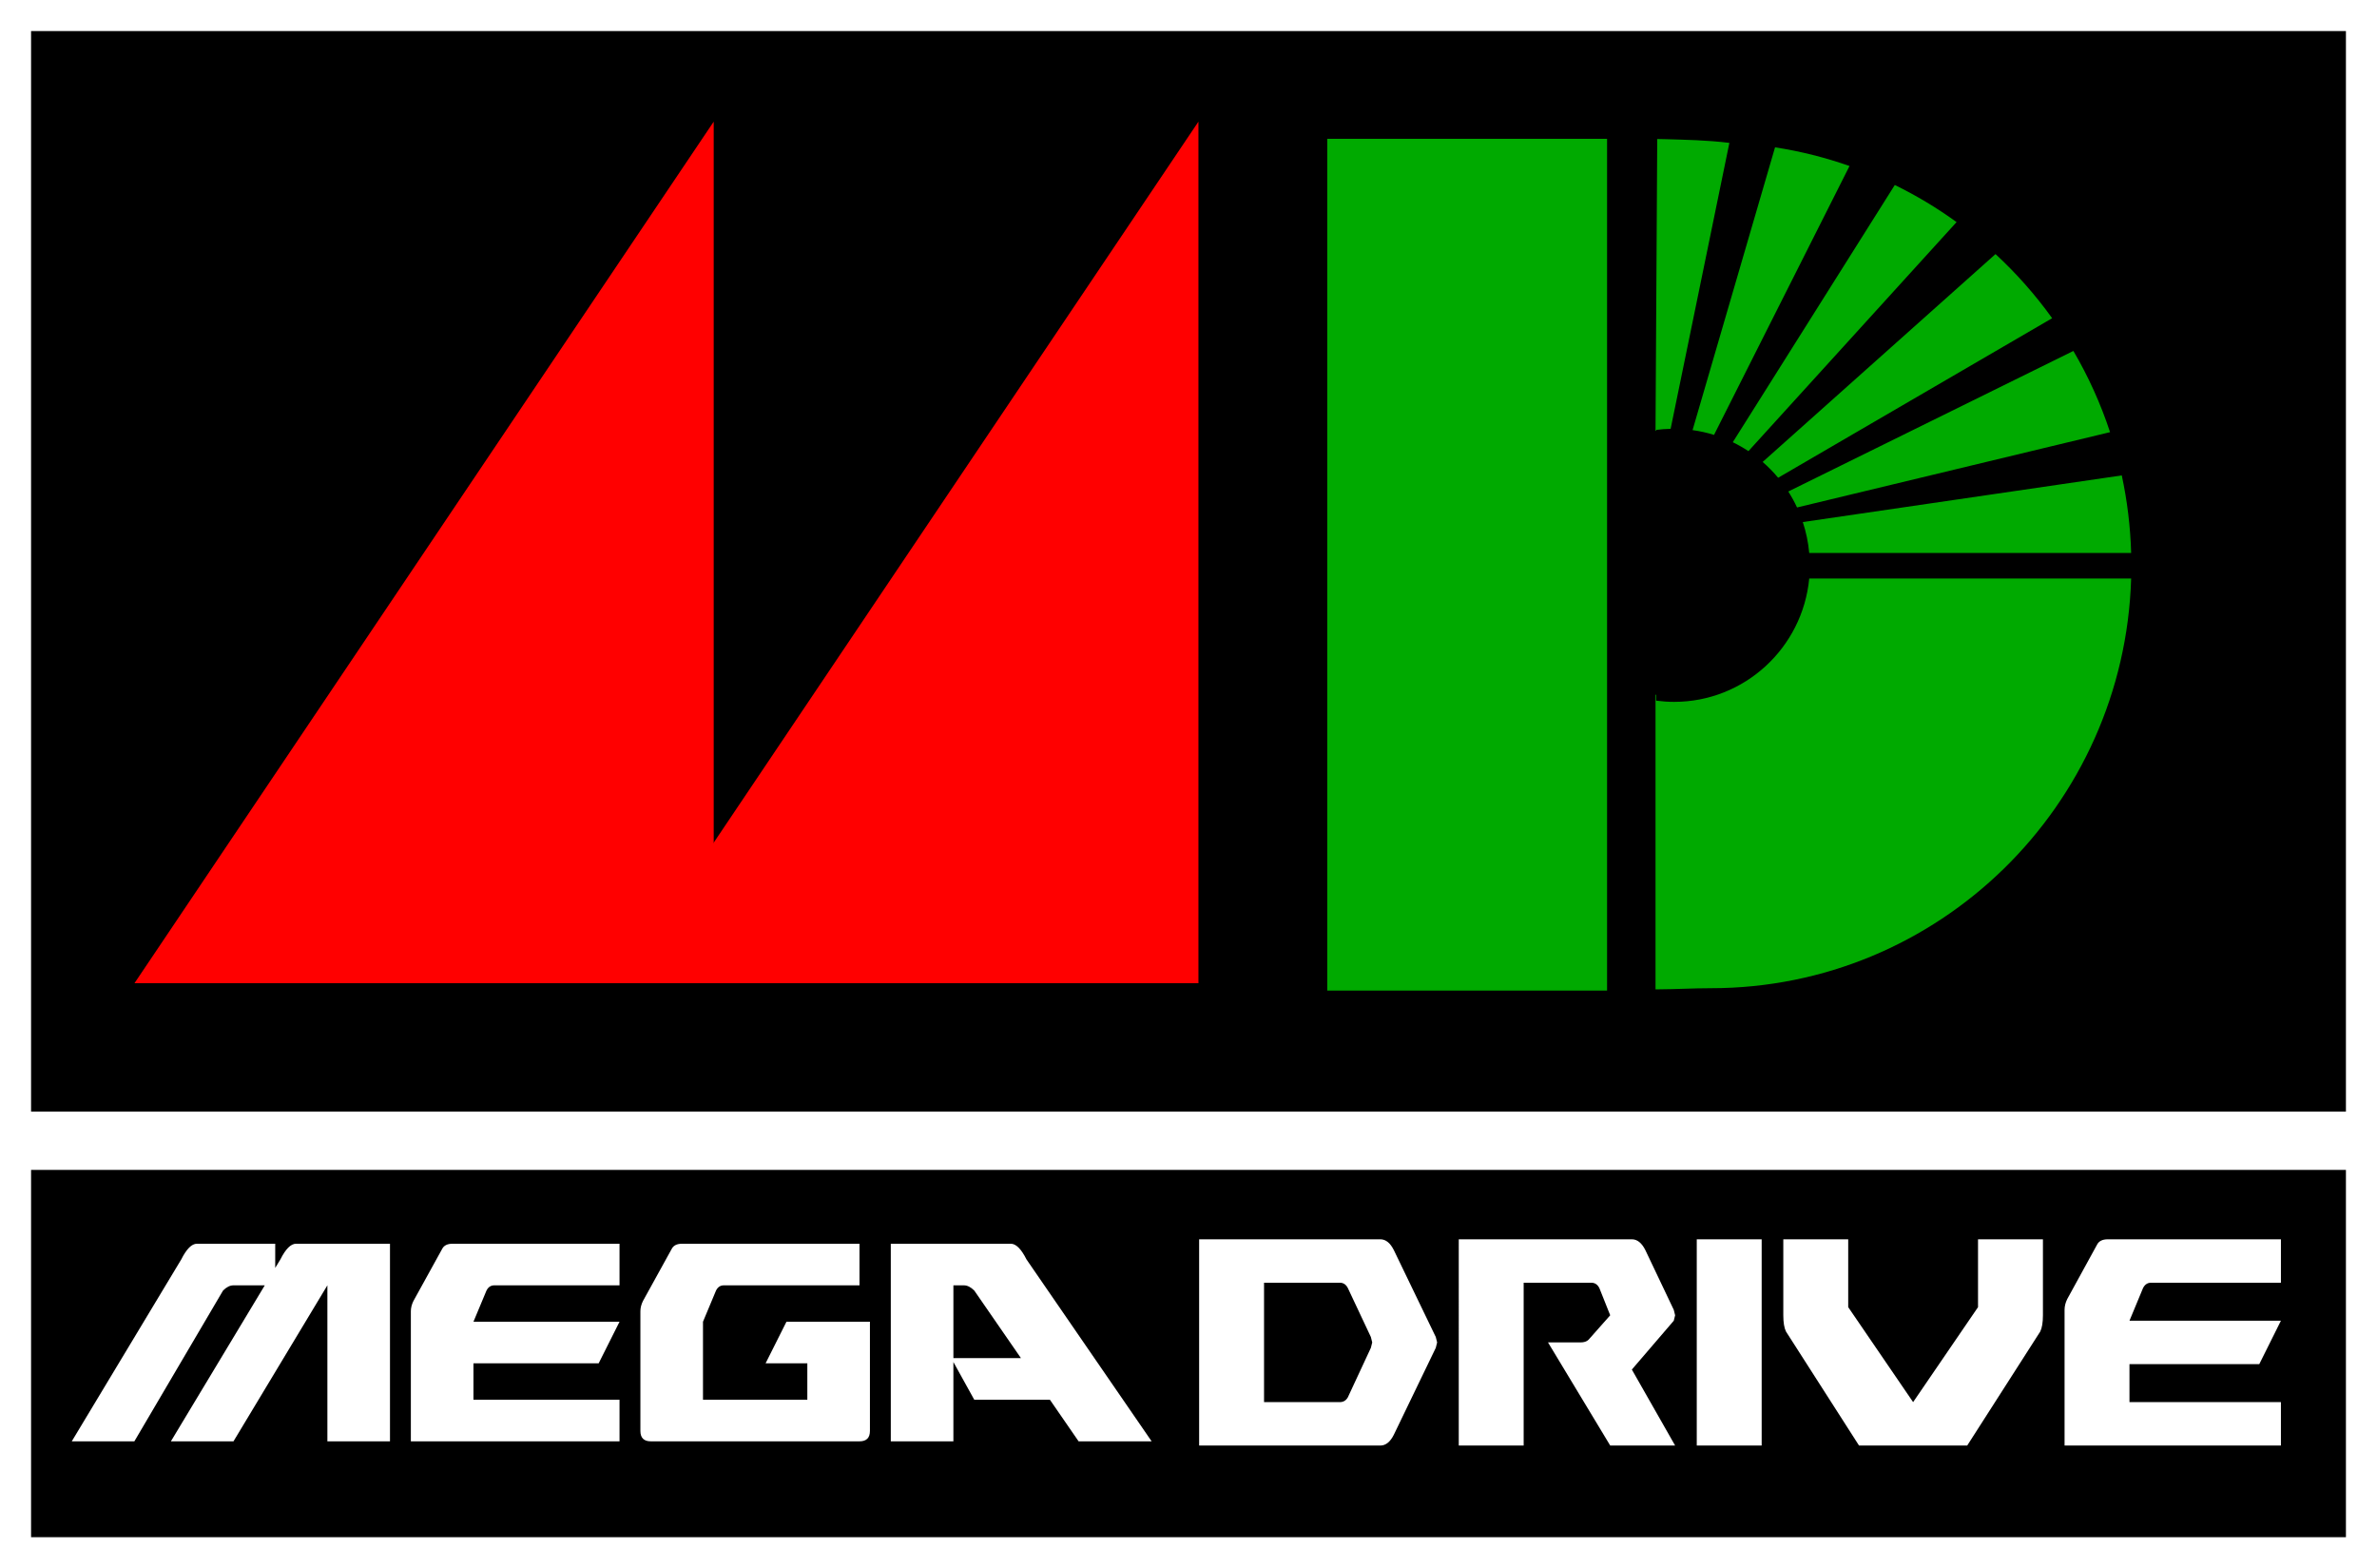 <?xml version="1.0" encoding="UTF-8" standalone="no"?>
<svg
   xmlns:dc="http://purl.org/dc/elements/1.1/"
   xmlns:cc="http://creativecommons.org/ns#"
   xmlns:rdf="http://www.w3.org/1999/02/22-rdf-syntax-ns#"
   xmlns:svg="http://www.w3.org/2000/svg"
   xmlns="http://www.w3.org/2000/svg"
   xmlns:sodipodi="http://sodipodi.sourceforge.net/DTD/sodipodi-0.dtd"
   xmlns:inkscape="http://www.inkscape.org/namespaces/inkscape"
   width="764.989"
   height="504.673"
   id="svg2"
   version="1.1"
   inkscape:version="1.0.2-2 (e86c870879, 2021-01-15)"
   sodipodi:docname="megadrive-v1.svg">
  <rect width="100%" height="100%" fill="#333333" stroke="none"/>
  <defs
     id="defs4">
    <inkscape:path-effect
       effect="skeletal"
       id="path-effect3036"
       is_visible="true"
       pattern="m -9.091,-5.051 v 10 L 0.909,-0.051 Z"
       copytype="single_stretched"
       prop_scale="1"
       scale_y_rel="false"
       spacing="0"
       normal_offset="0"
       tang_offset="0"
       prop_units="false"
       vertical_pattern="false"
       fuse_tolerance="0"
       lpeversion="0"
       hide_knot="false" />
    <inkscape:path-effect
       effect="spiro"
       id="path-effect3034"
       is_visible="true"
       lpeversion="0" />
    <inkscape:path-effect
       effect="skeletal"
       id="path-effect3030"
       is_visible="true"
       pattern="M 0,0 V 10 L 10,5 Z"
       copytype="single_stretched"
       prop_scale="1"
       scale_y_rel="false"
       spacing="0"
       normal_offset="0"
       tang_offset="0"
       prop_units="false"
       vertical_pattern="false"
       fuse_tolerance="0"
       lpeversion="0"
       hide_knot="false" />
    <inkscape:path-effect
       effect="spiro"
       id="path-effect3028"
       is_visible="true"
       lpeversion="0" />
    <inkscape:path-effect
       effect="skeletal"
       id="path-effect3024"
       is_visible="true"
       pattern="M 0,0 V 10 L 10,5 Z"
       copytype="single_stretched"
       prop_scale="1"
       scale_y_rel="false"
       spacing="0"
       normal_offset="0"
       tang_offset="0"
       prop_units="false"
       vertical_pattern="false"
       fuse_tolerance="0"
       lpeversion="0"
       hide_knot="false" />
    <inkscape:path-effect
       effect="spiro"
       id="path-effect3022"
       is_visible="true"
       lpeversion="0" />
    <inkscape:path-effect
       effect="skeletal"
       id="path-effect3018"
       is_visible="true"
       pattern="M 0,0 V 10 L 10,5 Z"
       copytype="single_stretched"
       prop_scale="1"
       scale_y_rel="false"
       spacing="0"
       normal_offset="0"
       tang_offset="0"
       prop_units="false"
       vertical_pattern="false"
       fuse_tolerance="0"
       lpeversion="0"
       hide_knot="false" />
    <inkscape:path-effect
       effect="spiro"
       id="path-effect3016"
       is_visible="true"
       lpeversion="0" />
    <inkscape:path-effect
       effect="skeletal"
       id="path-effect3012"
       is_visible="true"
       pattern="M 0,0 V 10 L 10,5 Z"
       copytype="single_stretched"
       prop_scale="1"
       scale_y_rel="false"
       spacing="0"
       normal_offset="0"
       tang_offset="0"
       prop_units="false"
       vertical_pattern="false"
       fuse_tolerance="0"
       lpeversion="0"
       hide_knot="false" />
    <inkscape:path-effect
       effect="spiro"
       id="path-effect3010"
       is_visible="true"
       lpeversion="0" />
  </defs>
  <sodipodi:namedview
     id="base"
     pagecolor="#ffffff"
     bordercolor="#666666"
     borderopacity="1.0"
     inkscape:pageopacity="0.0"
     inkscape:pageshadow="2"
     inkscape:zoom="0.98994949"
     inkscape:cx="789.61154"
     inkscape:cy="431.06844"
     inkscape:document-units="px"
     inkscape:current-layer="layer2"
     showgrid="false"
     inkscape:window-width="2560"
     inkscape:window-height="1377"
     inkscape:window-x="-8"
     inkscape:window-y="-8"
     inkscape:window-maximized="1"
     fit-margin-top="0"
     fit-margin-left="0"
     fit-margin-right="0"
     fit-margin-bottom="0"
     showguides="true"
     inkscape:guide-bbox="true"
     inkscape:document-rotation="0" />
  <g
     inkscape:groupmode="layer"
     id="layer2"
     inkscape:label="Layer"
     style="display:inline"
     transform="translate(8.46,-261.074)">
    <rect
       style="display:inline;fill:#000000;fill-opacity:1;stroke:#ffffff;stroke-width:10;stroke-linecap:round;stroke-linejoin:miter;stroke-miterlimit:4;stroke-dasharray:none;stroke-dashoffset:0;stroke-opacity:1"
       id="rect4013-7"
       width="754.989"
       height="128.205"
       x="-3.46"
       y="632.541"
       inkscape:export-xdpi="64.295151"
       inkscape:export-ydpi="64.295151" />
    <rect
       style="fill:#000000;fill-opacity:1;stroke:#ffffff;stroke-width:10;stroke-linecap:round;stroke-linejoin:miter;stroke-miterlimit:4;stroke-dasharray:none;stroke-dashoffset:0;stroke-opacity:1"
       id="rect4013"
       width="754.989"
       height="357.711"
       x="-3.46"
       y="266.074"
       inkscape:export-xdpi="64.295151"
       inkscape:export-ydpi="64.295151" />
    <g
       id="g3975">
      <g
         id="g3903" />
    </g>
    <flowRoot
       xml:space="preserve"
       id="flowRoot3018"
       style="font-style:normal;font-weight:normal;line-height:0.01%;font-family:sans-serif;letter-spacing:0px;word-spacing:0px;fill:#000000;fill-opacity:1;stroke:none"><flowRegion
         id="flowRegion3020"
         style="font-family:sans-serif"><rect
           id="rect3022"
           width="332.857"
           height="170"
           x="87.143"
           y="828.076" /></flowRegion><flowPara
         id="flowPara3024"
         style="font-size:40px;line-height:1.25;font-family:sans-serif"> </flowPara></flowRoot>
    <path
       style="display:inline;fill:#ff0000;fill-opacity:1;stroke:#000000;stroke-width:0.782px;stroke-linecap:butt;stroke-linejoin:miter;stroke-opacity:0"
       d="M 221.233,300.217 V 577.474 H 34.816 Z"
       id="path3038"
       inkscape:connector-curvature="0"
       inkscape:export-xdpi="64.295151"
       inkscape:export-ydpi="64.295151" />
    <rect
       style="display:inline;fill:#00aa00;fill-opacity:1;stroke:#000000;stroke-width:5.221;stroke-linecap:round;stroke-linejoin:miter;stroke-miterlimit:4;stroke-dasharray:none;stroke-dashoffset:0;stroke-opacity:0"
       id="rect3834"
       width="90.049"
       height="274.097"
       x="418.693"
       y="305.746"
       inkscape:export-xdpi="64.295151"
       inkscape:export-ydpi="64.295151" />
    <path
       style="display:inline;fill:#00aa00;fill-opacity:1;stroke:#000000;stroke-width:5.155;stroke-linecap:round;stroke-linejoin:miter;stroke-miterlimit:4;stroke-dasharray:none;stroke-dashoffset:0;stroke-opacity:0"
       d="m 528.129,305.876 c -0.963,-0.028 -2.036,-0.053 -3.243,-0.072 l -0.553,93.902 c 0.072,0.002 0.147,-0.002 0.219,0 v -0.292 c 1.532,-0.203 3.075,-0.305 4.647,-0.341 l 18.906,-92.024 c -7.377,-0.896 -14.325,-0.994 -19.976,-1.173 z m 34.673,2.609 -26.546,91.002 c 2.364,0.325 4.682,0.843 6.91,1.533 l 43.603,-86.525 c -7.701,-2.704 -15.702,-4.738 -23.967,-6.01 z m 38.542,12.117 -52.144,82.778 c 1.743,0.843 3.432,1.812 5.037,2.871 l 66.986,-73.702 c -6.248,-4.532 -12.895,-8.525 -19.879,-11.947 z m 32.41,22.24 -74.943,66.889 c 1.791,1.554 3.468,3.261 4.988,5.085 l 88.18,-51.341 c -5.368,-7.484 -11.488,-14.399 -18.225,-20.634 z m 25.062,31.169 -91.756,45.233 c 1.052,1.643 1.992,3.351 2.823,5.134 l 100.735,-24.235 c -3.027,-9.185 -6.997,-17.933 -11.801,-26.133 z m 15.573,40.051 -102.657,15.013 c 1.053,3.17 1.76,6.507 2.068,9.952 h 103.606 c -0.244,-8.541 -1.278,-16.888 -3.017,-24.965 z m -100.589,33.189 c -2.127,22.275 -20.802,39.686 -43.506,39.686 -1.953,0 -3.857,-0.139 -5.742,-0.389 v -1.898 c -0.072,0.002 -0.146,-0.002 -0.219,0 v 94.813 c 7.775,-0.056 11.786,-0.381 17.835,-0.381 73.315,0 133.007,-58.635 135.238,-131.831 z"
       id="path3838"
       inkscape:connector-curvature="0"
       sodipodi:nodetypes="ccccccccccccccccccccccccccccccccccccccsccc"
       inkscape:export-xdpi="64.295151"
       inkscape:export-ydpi="64.295151" />
    <path
       style="display:inline;fill:#ff0000;fill-opacity:1;stroke:#000000;stroke-width:0.782px;stroke-linecap:butt;stroke-linejoin:miter;stroke-opacity:0"
       d="M 377.233,300.217 V 577.474 H 190.816 Z"
       id="path3038-4"
       inkscape:connector-curvature="0"
       inkscape:export-xdpi="64.295151"
       inkscape:export-ydpi="64.295151" />
    <path
       style="font-style:normal;font-weight:normal;font-size:69.469px;font-family:NiseMegaDrive;display:inline;fill:#ffffff;fill-opacity:1;stroke:none"
       d="m 14.635,724.898 35.257,-58.567 c 1.679,-3.347 3.358,-5.02 5.037,-5.02 h 25.184 v 7.781 l 1.679,-2.761 c 1.679,-3.347 3.358,-5.02 5.037,-5.02 h 30.22 v 63.587 H 96.902 V 674.698 L 66.682,724.898 H 46.535 l 30.22,-50.2 h -10.073 c -1.119,6e-5 -2.239,0.558 -3.358,1.673 l -28.542,48.527 z M 143.912,699.798 v 11.713 h 47.01 v 13.387 h -67.157 v -41.834 c 0,-1.116 0.28,-2.231 0.839,-3.347 l 9.234,-16.733 c 0.56,-1.115 1.679,-1.673 3.358,-1.673 h 53.725 v 13.387 h -40.294 c -1.119,6e-5 -1.959,0.558 -2.518,1.673 l -4.197,10.04 h 47.01 l -6.716,13.387 z m 73.872,11.713 h 33.578 v -11.713 h -13.431 l 6.716,-13.387 h 26.863 v 35.14 c -8e-5,2.231 -1.119,3.347 -3.358,3.347 h -67.157 c -2.239,0 -3.358,-1.116 -3.358,-3.347 v -38.487 c 0,-1.116 0.28,-2.231 0.839,-3.347 l 9.234,-16.733 c 0.56,-1.115 1.679,-1.673 3.358,-1.673 h 57.083 v 13.387 h -43.652 c -1.119,6e-5 -1.959,0.558 -2.518,1.673 l -4.197,10.04 z m 144.387,13.387 h -23.505 l -9.234,-13.387 h -24.344 l -6.716,-12.132 v 25.518 h -20.147 v -63.587 h 38.615 c 1.679,5e-5 3.358,1.673 5.037,5.02 z m -42.057,-26.773 -15.026,-21.753 c -1.119,-1.115 -2.239,-1.673 -3.358,-1.673 h -3.358 v 23.427 z"
       id="text8337-2"
       inkscape:connector-curvature="0"
       inkscape:export-xdpi="64.295151"
       inkscape:export-ydpi="64.295151" />
    <path
       style="font-style:normal;font-weight:normal;font-size:72.268px;font-family:NiseMegaDrive;display:inline;fill:#ffffff;fill-opacity:1;stroke:none"
       d="m 398.347,712.28 h 24.371 c 1.161,0 2.031,-0.524 2.611,-1.572 l 7.398,-15.894 0.435,-1.747 -0.435,-1.747 -7.398,-15.719 c -0.58,-1.164 -1.451,-1.746 -2.611,-1.747 h -24.371 z m -20.889,-52.397 h 58.315 c 1.741,6e-5 3.191,1.165 4.352,3.493 l 13.491,27.945 0.435,1.747 -0.435,1.747 -13.491,27.945 c -1.161,2.329 -2.611,3.493 -4.352,3.493 h -58.315 z m 83.556,0 h 55.704 c 1.741,6e-5 3.191,1.165 4.352,3.493 l 9.139,19.212 0.435,1.747 -0.435,1.747 -13.491,15.719 13.926,24.452 H 509.755 L 489.736,693.068 h 10.445 c 1.16,6e-5 2.031,-0.291 2.611,-0.873 l 6.963,-7.86 -3.481,-8.733 c -0.58,-1.164 -1.451,-1.746 -2.611,-1.747 h -21.76 v 52.397 h -20.889 z m 97.483,66.369 h -20.889 v -66.369 h 20.889 z m 27.852,-44.537 20.889,30.565 20.889,-30.565 v -21.832 h 20.889 v 24.452 c -1.2e-4,2.329 -0.29,4.075 -0.87,5.24 l -23.5,36.678 H 589.83 L 566.33,689.575 c -0.58,-1.164 -0.87,-2.911 -0.87,-5.24 v -24.452 h 20.889 z m 90.519,18.339 v 12.226 h 48.741 v 13.972 h -69.63 v -43.664 c 0,-1.164 0.29,-2.329 0.87,-3.493 L 666.423,661.63 c 0.58,-1.164 1.741,-1.747 3.482,-1.747 h 55.704 v 13.973 h -41.778 c -1.161,5e-5 -2.031,0.582 -2.611,1.747 l -4.352,10.479 h 48.741 l -6.963,13.972 z"
       id="text8339-0"
       inkscape:connector-curvature="0"
       inkscape:export-xdpi="64.295151"
       inkscape:export-ydpi="64.295151" />
  </g>
</svg>
